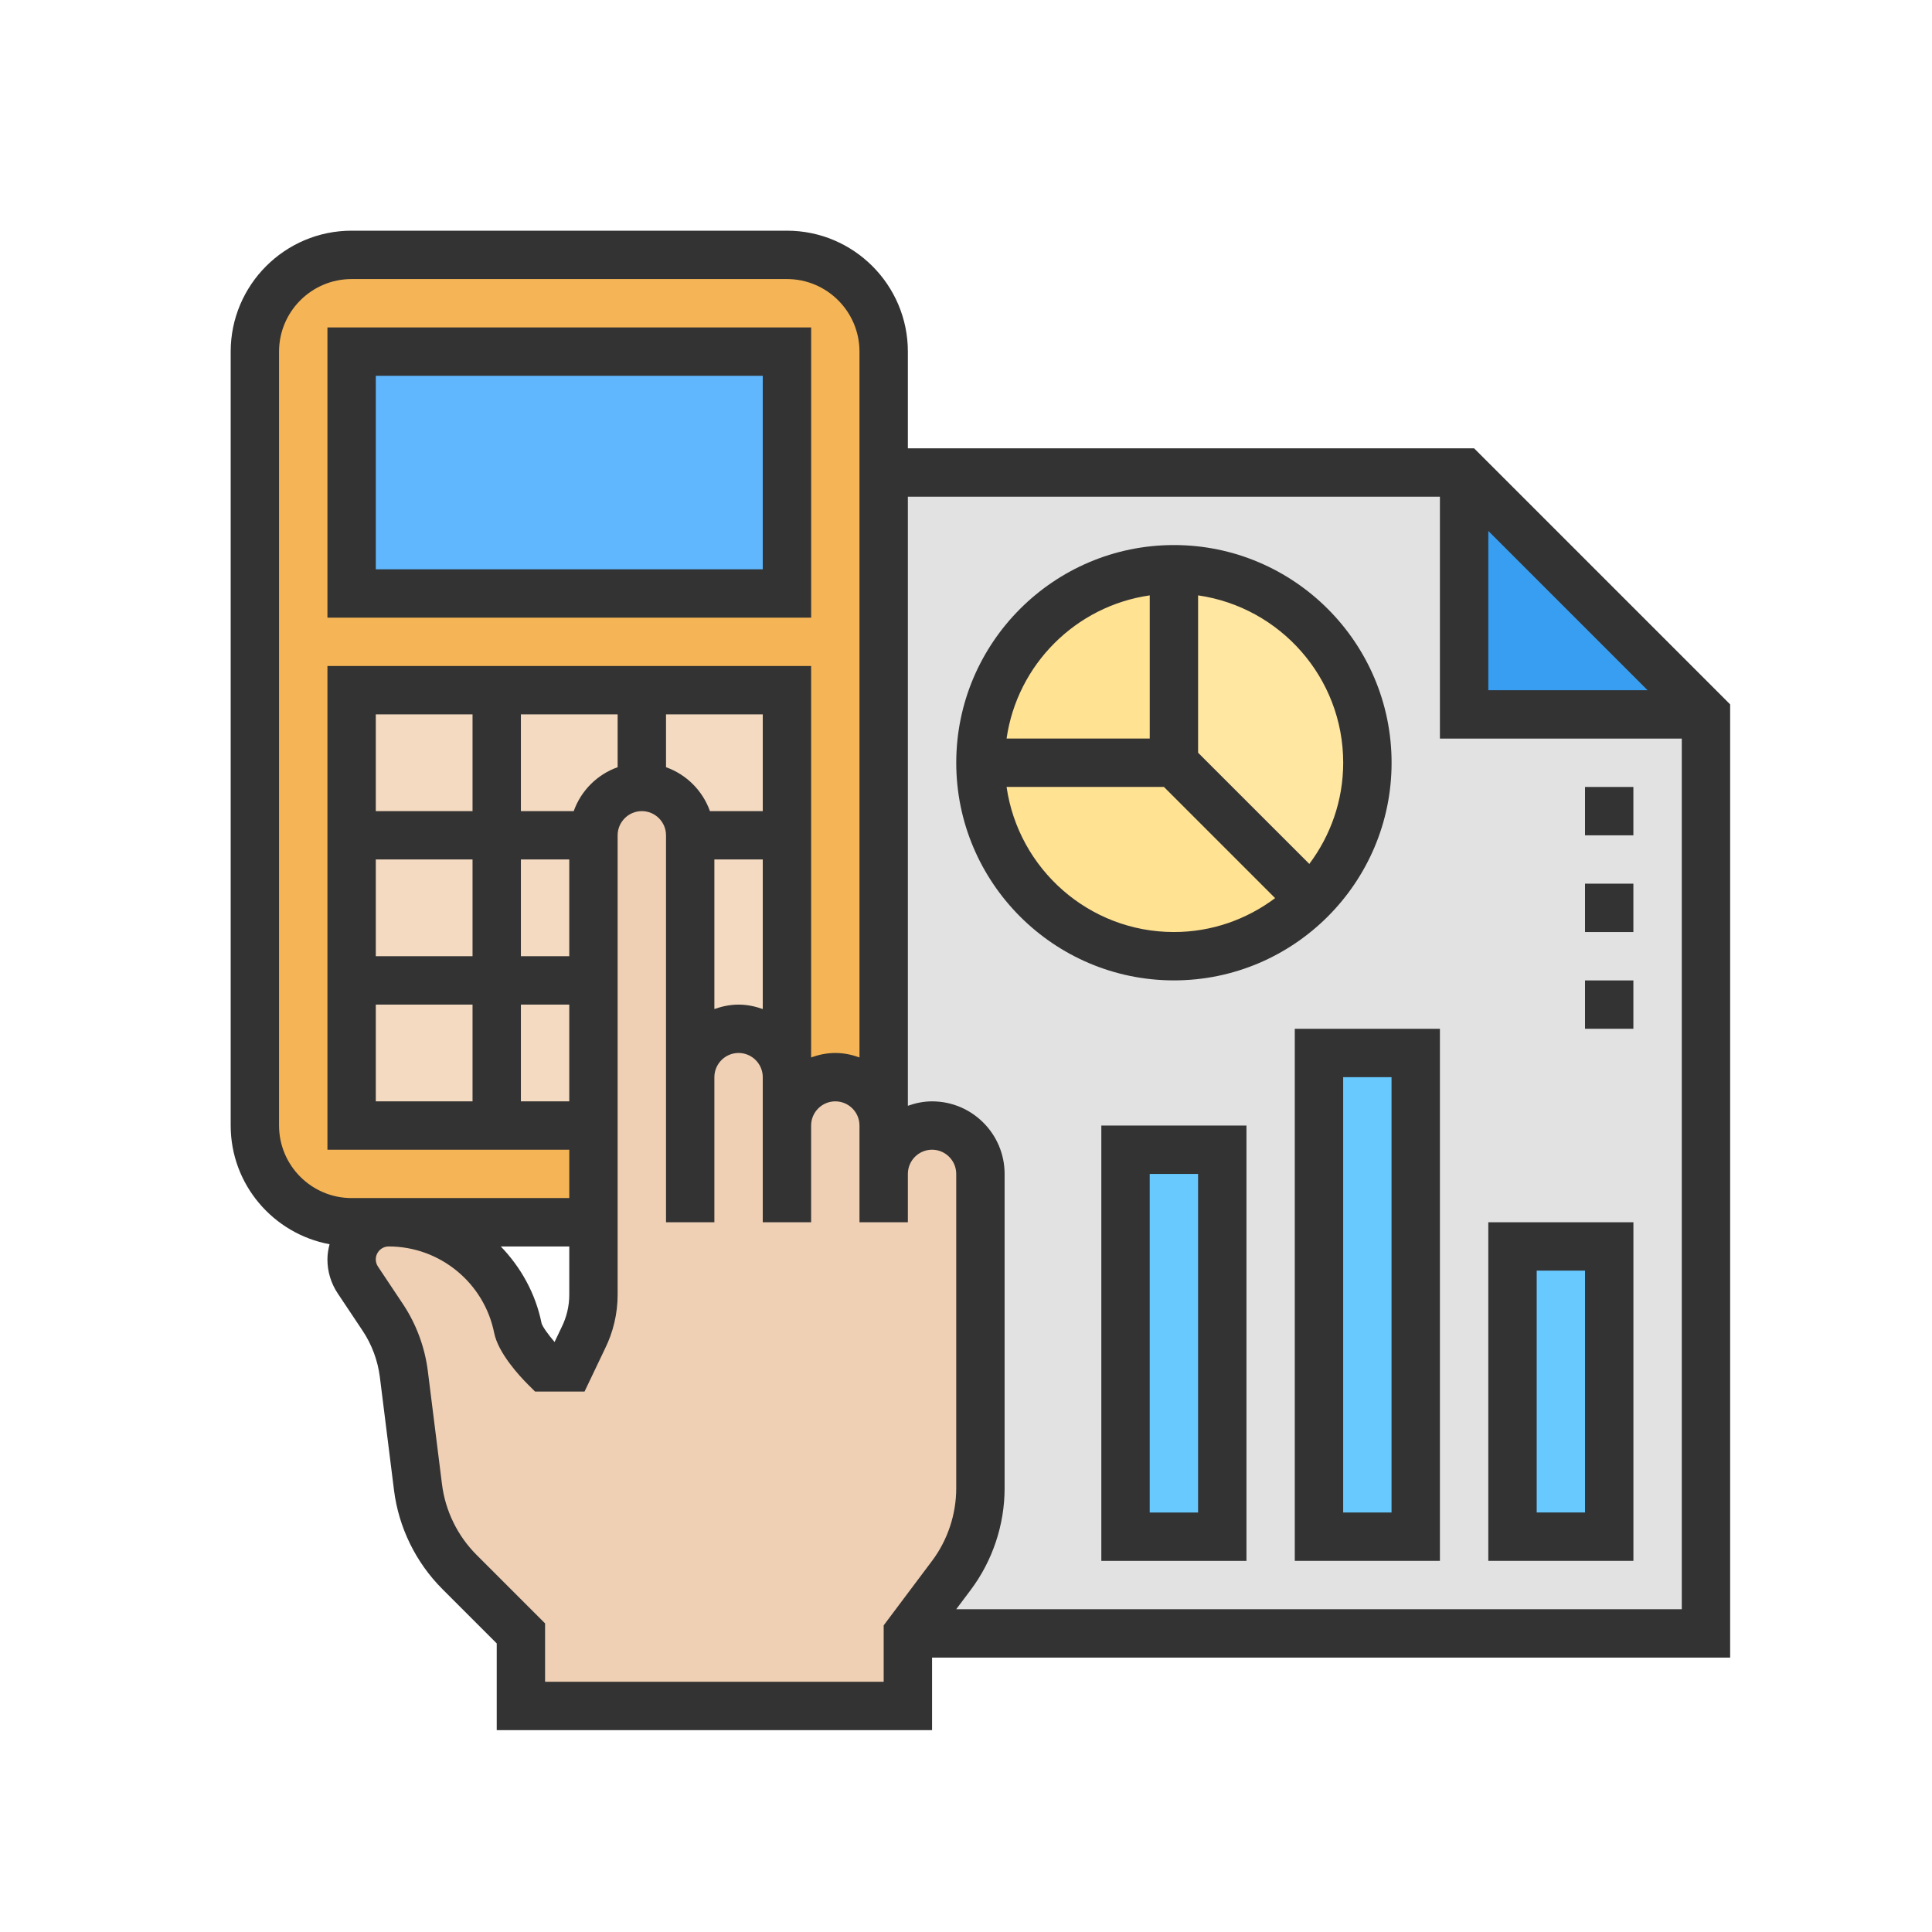 <svg width="67" height="67" viewBox="0 0 67 67" fill="none" xmlns="http://www.w3.org/2000/svg">
<path d="M50.774 24.774H59.161V56.645H31.483L32.993 54.632C33.647 53.76 33.999 52.703 33.999 51.612V40.709C33.999 40.248 33.815 39.829 33.505 39.527C33.203 39.216 32.783 39.032 32.322 39.032C31.399 39.032 30.645 39.787 30.645 40.709V39.032V16.387H50.774V24.774Z" fill="#E2E2E2"/>
<path d="M59.16 24.774H50.773V16.387L59.16 24.774Z" fill="#389EF2"/>
<path d="M52.451 43.227H55.806V53.291H52.451V43.227Z" fill="#68C9FF"/>
<path d="M45.74 36.518H49.095V53.292H45.74V36.518Z" fill="#68C9FF"/>
<path d="M39.031 39.873H42.386V53.292H39.031V39.873Z" fill="#68C9FF"/>
<path d="M40.71 26.451L45.457 31.198C44.241 32.406 42.563 33.161 40.71 33.161C37.003 33.161 34 30.158 34 26.451H40.71Z" fill="#FFE292"/>
<path d="M40.709 19.742C44.416 19.742 47.419 22.745 47.419 26.452C47.419 28.305 46.664 29.983 45.456 31.199L40.709 26.452V19.742Z" fill="#FFE6A1"/>
<path d="M40.71 19.742V26.452H34C34 22.745 37.003 19.742 40.71 19.742Z" fill="#FFE292"/>
<path d="M27.29 8.838H12.193C10.339 8.838 8.838 10.339 8.838 12.193V39.031C8.838 40.885 10.339 42.386 12.193 42.386H30.644V16.386V12.193C30.644 10.339 29.143 8.838 27.29 8.838Z" fill="#F5B556"/>
<path d="M12.193 23.936H27.29V39.032H12.193V23.936Z" fill="#F3DAC1"/>
<path d="M30.645 39.033V40.71C30.645 39.788 31.4 39.033 32.322 39.033C32.784 39.033 33.203 39.218 33.505 39.528C33.815 39.83 34 40.249 34 40.71V51.614C34 52.704 33.648 53.761 32.993 54.633L31.484 56.646V59.162H18.064V56.646L15.934 54.516C15.137 53.719 14.634 52.687 14.491 51.58L14.005 47.655C13.913 46.95 13.669 46.271 13.275 45.684L12.411 44.392C12.269 44.174 12.193 43.931 12.193 43.679V43.671C12.193 42.967 12.772 42.388 13.485 42.388C14.575 42.388 15.582 42.774 16.37 43.419C17.167 44.074 17.746 44.988 17.955 46.061C18.064 46.581 18.903 47.42 18.903 47.42H19.742L20.228 46.405C20.463 45.935 20.581 45.424 20.581 44.904V42.388V39.033V34.001V28.968C20.581 28.046 21.335 27.291 22.258 27.291C22.719 27.291 23.139 27.476 23.441 27.786C23.751 28.088 23.935 28.507 23.935 28.968V37.355C23.935 36.433 24.69 35.678 25.613 35.678C26.074 35.678 26.493 35.863 26.795 36.173C27.106 36.475 27.29 36.894 27.29 37.355V39.033C27.29 38.11 28.045 37.355 28.968 37.355C29.429 37.355 29.848 37.54 30.15 37.85C30.46 38.152 30.645 38.572 30.645 39.033Z" fill="#F0D0B4"/>
<path d="M12.193 12.193H27.29V20.581H12.193V12.193Z" fill="#60B7FE"/>
<path d="M28.13 11.355H11.355V21.42H28.13V11.355ZM26.452 19.743H13.033V13.033H26.452V19.743Z" fill="#333333"/>
<path d="M60 24.427L51.121 15.548H31.484V12.194C31.484 9.881 29.603 8 27.29 8H12.194C9.881 8 8 9.881 8 12.194V39.032C8 41.083 9.482 42.787 11.429 43.149C11.385 43.318 11.355 43.492 11.355 43.675C11.355 44.096 11.478 44.503 11.712 44.854L12.575 46.148C12.895 46.627 13.101 47.183 13.173 47.754L13.664 51.68C13.825 52.969 14.419 54.184 15.338 55.104L17.226 56.992V60H32.323V57.484H60V24.427ZM51.613 18.412L57.137 23.936H51.613V18.412ZM9.677 39.032V12.194C9.677 10.806 10.806 9.677 12.194 9.677H27.29C28.677 9.677 29.806 10.806 29.806 12.194V36.67C29.543 36.577 29.263 36.516 28.968 36.516C28.672 36.516 28.392 36.577 28.129 36.67V23.097H11.355V39.871H19.742V41.548H12.194C10.806 41.548 9.677 40.419 9.677 39.032ZM19.742 38.194H18.064V34.839H19.742V38.194ZM13.032 29.806H16.387V33.161H13.032V29.806ZM13.032 28.129V24.774H16.387V28.129H13.032ZM13.032 34.839H16.387V38.194H13.032V34.839ZM19.742 33.161H18.064V29.806H19.742V33.161ZM19.896 28.129H18.064V24.774H21.419V26.606C20.709 26.859 20.149 27.419 19.896 28.129ZM26.452 28.129H24.62C24.367 27.419 23.807 26.859 23.097 26.606V24.774H26.452V28.129ZM24.774 29.806H26.452V34.993C26.188 34.899 25.908 34.839 25.613 34.839C25.318 34.839 25.038 34.899 24.774 34.993V29.806ZM19.742 43.226V44.903C19.742 45.291 19.651 45.681 19.469 46.042L19.232 46.539C19.006 46.276 18.814 46.005 18.782 45.893C18.574 44.857 18.063 43.949 17.367 43.226H19.742ZM30.645 58.323H18.903V56.298L16.524 53.919C15.868 53.263 15.443 52.394 15.328 51.473L14.837 47.547C14.733 46.718 14.434 45.913 13.971 45.219L13.108 43.924C13.058 43.85 13.032 43.763 13.032 43.675C13.032 43.427 13.233 43.226 13.481 43.226C15.252 43.226 16.789 44.486 17.137 46.222C17.277 46.919 18.003 47.706 18.309 48.012L18.556 48.258H20.271L20.977 46.779C21.266 46.199 21.419 45.551 21.419 44.903V28.968C21.419 28.506 21.796 28.129 22.258 28.129C22.72 28.129 23.097 28.506 23.097 28.968V37.355V42.387H24.774V37.355C24.774 36.893 25.151 36.516 25.613 36.516C26.075 36.516 26.452 36.893 26.452 37.355V39.032V42.387H28.129V39.032C28.129 38.57 28.506 38.194 28.968 38.194C29.43 38.194 29.806 38.57 29.806 39.032V40.71V42.387H31.484V40.71C31.484 40.248 31.86 39.871 32.323 39.871C32.785 39.871 33.161 40.248 33.161 40.71V51.613C33.161 52.514 32.864 53.409 32.323 54.129L30.645 56.366V58.323ZM33.161 55.806L33.664 55.136C34.422 54.126 34.839 52.875 34.839 51.613V40.71C34.839 39.322 33.71 38.194 32.323 38.194C32.027 38.194 31.747 38.254 31.484 38.348V17.226H49.935V25.613H58.323V55.806H33.161Z" fill="#333333"/>
<path d="M48.259 26.451C48.259 22.289 44.872 18.902 40.711 18.902C36.549 18.902 33.162 22.289 33.162 26.451C33.162 30.612 36.549 33.999 40.711 33.999C44.872 33.999 48.259 30.612 48.259 26.451ZM46.581 26.451C46.581 27.767 46.14 28.979 45.406 29.96L41.549 26.104V20.647C44.39 21.056 46.581 23.499 46.581 26.451ZM39.872 20.647V25.612H34.907C35.276 23.046 37.306 21.016 39.872 20.647ZM34.907 27.289H40.363L44.22 31.146C43.239 31.881 42.027 32.322 40.711 32.322C37.759 32.322 35.316 30.13 34.907 27.289Z" fill="#333333"/>
<path d="M51.613 54.129H56.645V42.387H51.613V54.129ZM53.291 44.064H54.968V52.451H53.291V44.064Z" fill="#333333"/>
<path d="M44.902 54.129H49.935V35.678H44.902V54.129ZM46.58 37.355H48.257V52.452H46.58V37.355Z" fill="#333333"/>
<path d="M38.193 54.13H43.226V39.033H38.193V54.13ZM39.871 40.711H41.548V52.453H39.871V40.711Z" fill="#333333"/>
<path d="M54.967 27.291H56.644V28.968H54.967V27.291Z" fill="#333333"/>
<path d="M54.967 30.645H56.644V32.322H54.967V30.645Z" fill="#333333"/>
<path d="M54.967 34H56.644V35.677H54.967V34Z" fill="#333333"/>
</svg>
